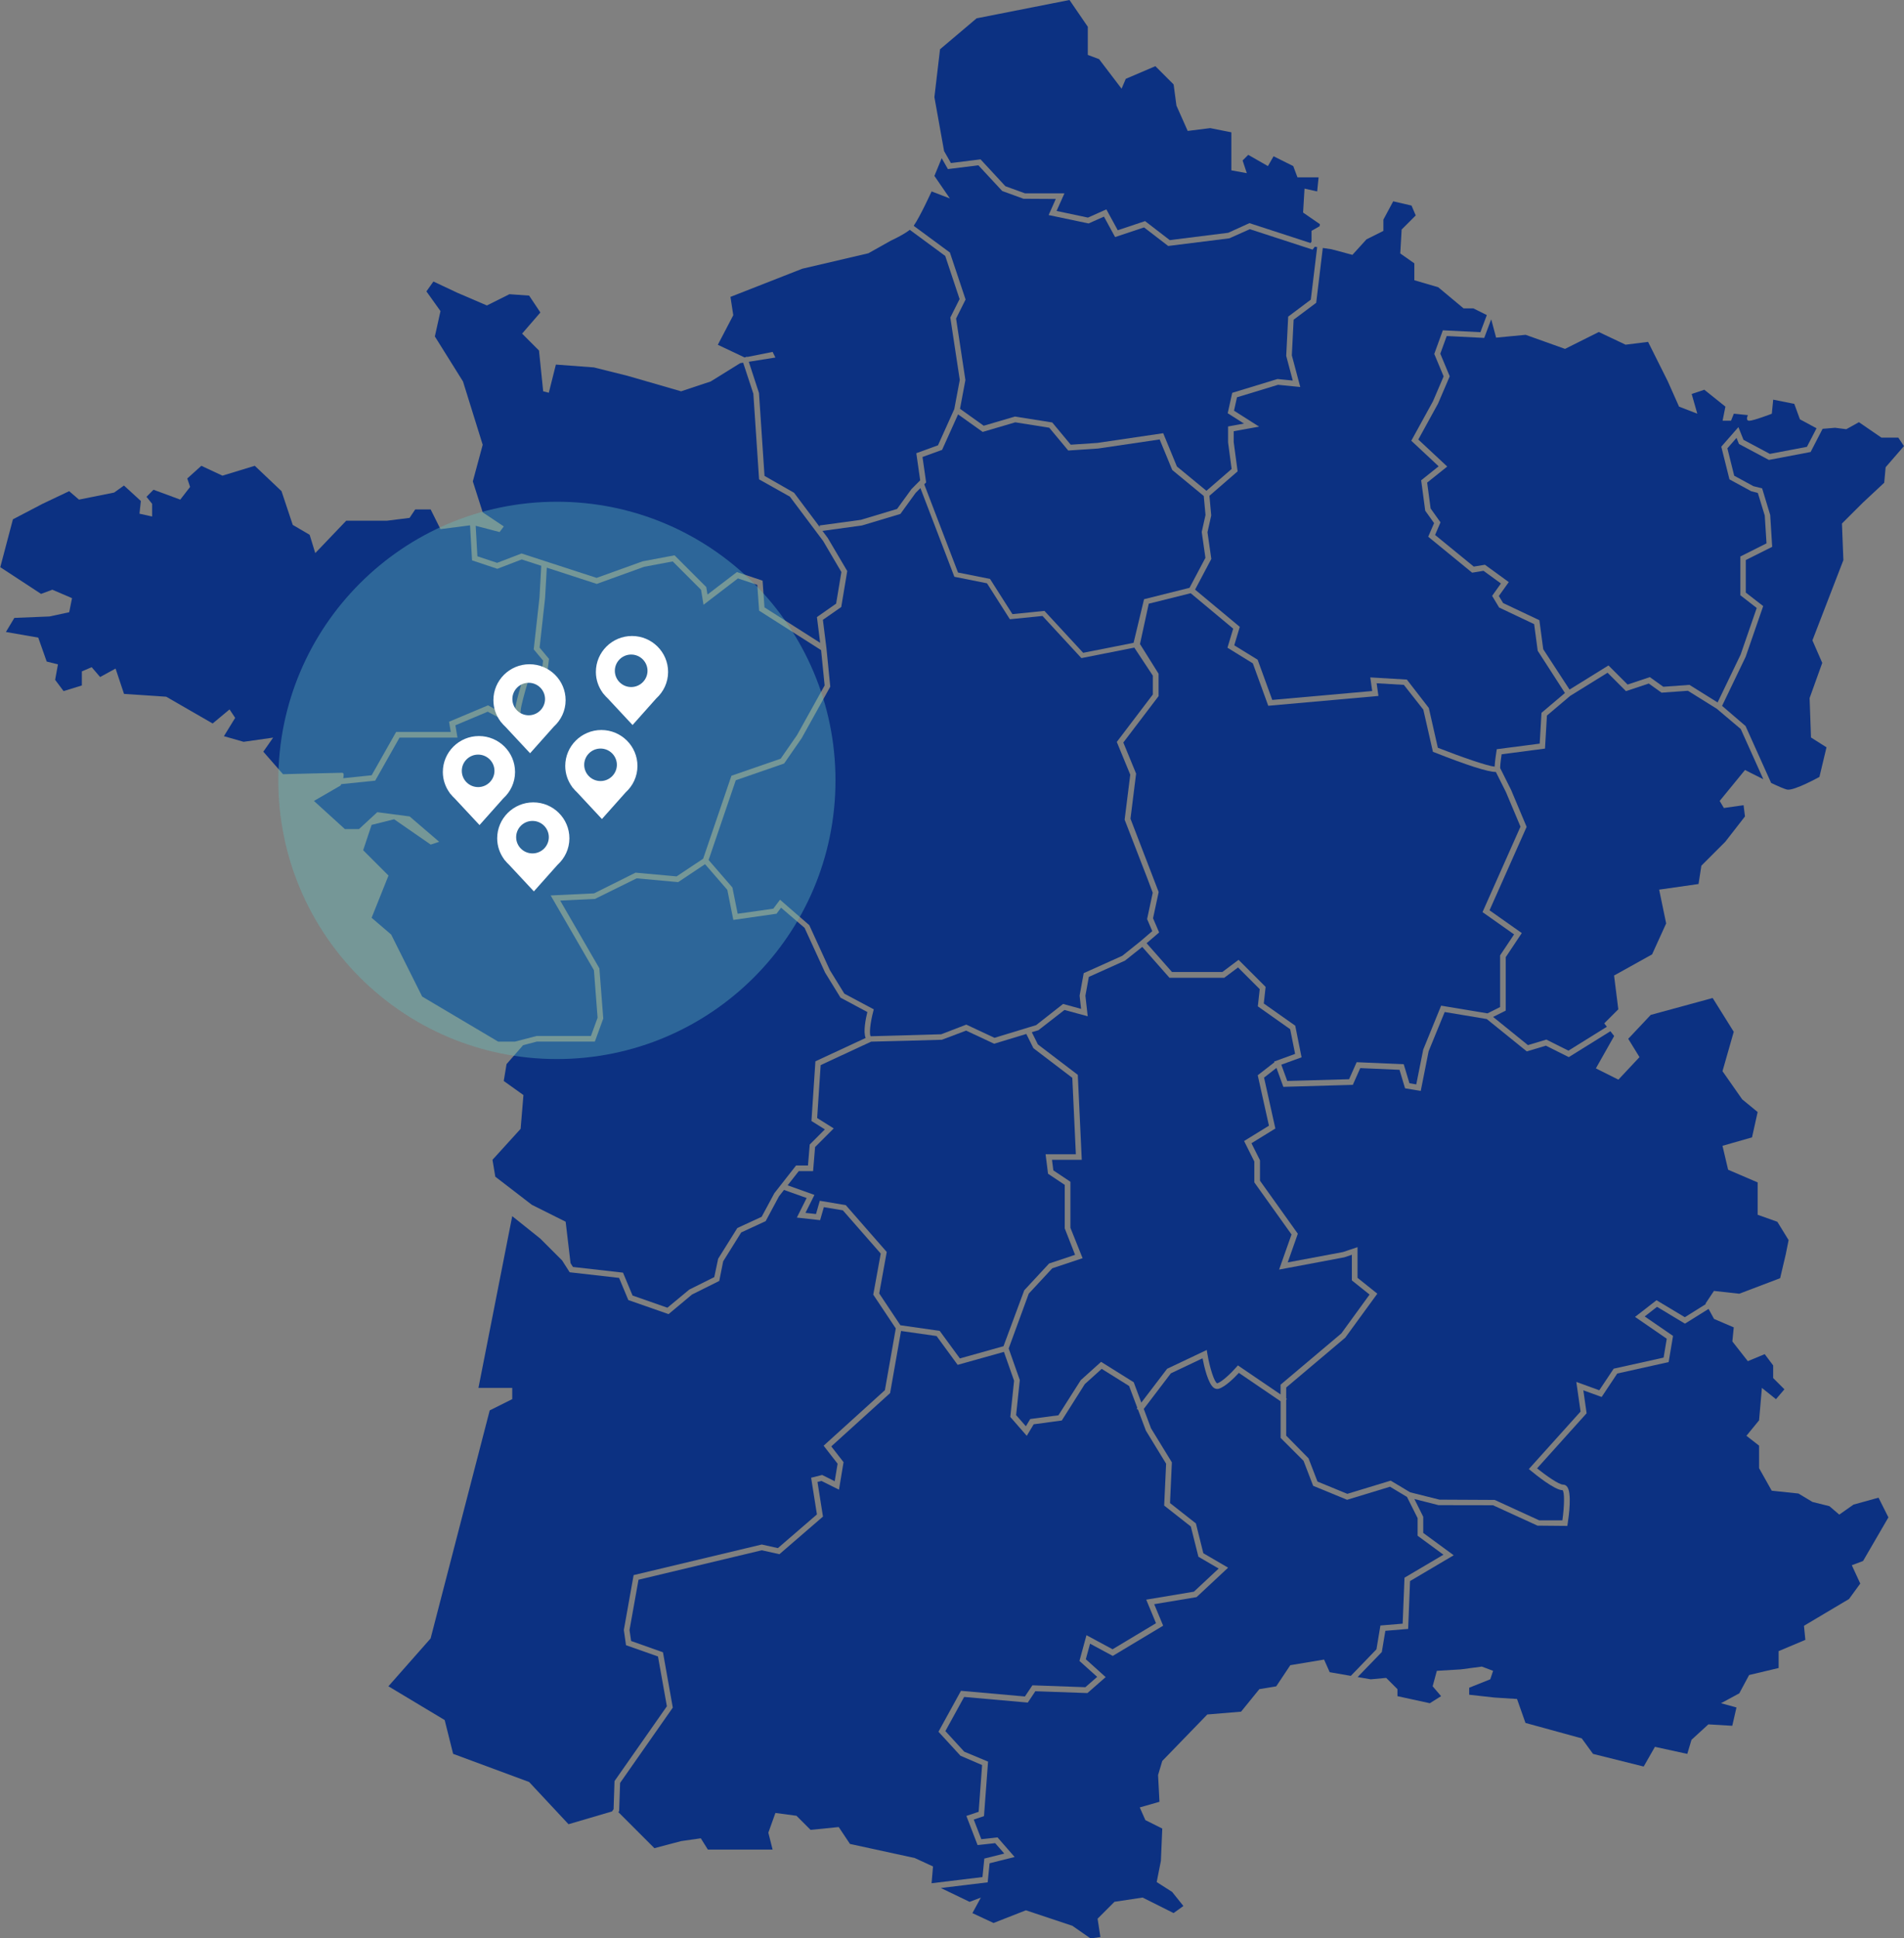 <svg xmlns="http://www.w3.org/2000/svg" id="Calque_2" viewBox="0 0 412.67 419.99"><rect x="0" y="0" width="412.67" height="419.99" fill="#808080" stroke="none"/><defs><style>.cls-1{fill:#0c3182;}.cls-2{fill:#fff;}.cls-3{fill:#66bfbf;opacity:.38;}</style></defs><g id="OBJECTS"><path class="cls-1" d="m245.89,140.32l-11.51,2.28-8.43-9.13-7.07.71-4.96-7.79-7.07-1.41-7.36-19.22-1.03,1.03-3.31,4.57-8.33,2.5-8.56,1.18,1.15,1.54,4.22,7.16-1.3,7.79-3.98,2.78.77,6.14.83,8.34-6.19,11.15-3.81,5.5-10.48,3.63-5.89,17.28,5.16,5.96,1.14,5.69,7.72-1.1,1.46-1.94,6.34,5.51,4.47,9.76,3.13,5.08,6.38,3.4-.12.47c-.65,2.43-.91,4.99-.54,5.36,1.48-.02,14-.39,15.28-.43l5.43-2.09,6.12,2.86,9.02-2.75,5.84-4.59,3.9,1.07-.32-2.86.89-4.88,8.36-3.76,4.01-3.21,2.49-2.14-1.12-2.61,1.22-5.71-1.16-3.09-4.93-12.74,1.22-9.75-2.92-7.09,7.81-10.28v-4.09l-4-6.05Z"></path><polygon class="cls-1" points="261.28 111.59 260.9 107.47 254.07 101.84 251.34 95.22 237.99 97.19 231.53 97.62 227.41 92.68 220.05 91.51 212.98 93.59 207.65 89.79 204.19 97.48 199.94 99.02 200.73 104.53 200.32 104.94 207.64 124.06 214.58 125.45 219.43 133.07 226.37 132.37 234.76 141.45 245.69 139.29 247.96 129.84 257.82 127.37 261.26 120.87 260.46 115.27 261.28 111.59"></polygon><path class="cls-1" d="m213.21,92.25l6.76-1.99,8.09,1.28,4.01,4.82,5.79-.39,14.25-2.1,2.97,7.21,6.4,5.27,5.46-4.73-.77-5.77v-3.44s3.44-.63,3.44-.63l-3.52-2.24.98-4.42,9.81-2.99,3.31.33-1.42-5.34.43-8.51,4.9-3.68,1.38-11.39-.52-.07-.47.62-13.61-4.43-4.43,1.98-13.26,1.66-5.23-4.02-6.28,2.09-2.41-4.43-3.33,1.48-8.66-1.82,1.55-3.49-7-.04-4.61-1.68-5.17-5.57-6.6.82-1.35-2.36-1.58,3.84,3.35,4.88-3.96-1.52s-2.47,5.43-3.85,7.4l.06.12,7.76,5.72,3.4,10.18-2.06,4.12,2.02,13.33-1.17,6.23,5.14,3.67Z"></path><path class="cls-1" d="m278.99,234.23l13.41-.38,1.64-3.69,10.2.44,1.24,4.12,1.48.25,1.51-7.55,3.88-9.51,10.04,1.67,2.74-1.37v-11.2l3.03-4.54-6.84-4.83,8.23-18.52-3.15-7.48-2.19-4.37s-.02,0-.03,0c-1.68,0-6.14-1.42-13.31-4.25l-.3-.12-2.08-9.13-4.22-5.37-5.9-.35.39,2.75-23.88,2.13-3.34-9.19-5.5-3.39,1.24-4.13-9.21-7.68-9.09,2.27-1.9,8.74,4.03,6.44v4.85l-7.64,10.05,2.77,6.74-1.22,9.77,6.11,15.89-1.22,5.68,1.32,3.08-2.72,2.33,5.51,6.24h10.91l3.51-2.64,5.87,5.87-.4,3.59,6.82,4.81,1.37,6.85-4.39,1.6,1.27,3.49Z"></path><path class="cls-1" d="m174.58,262.81l2.28.25.82-2.87,5.63.94,8.88,10.15-1.63,8.99,4.59,6.89,8.52,1.22,4.37,5.97,9.46-2.65,4.49-12.11,5.39-5.81,5.63-1.88-2.24-5.73v-9.43l-3.62-2.41-.53-4.22h6.56l-.77-16.56-8.43-6.42-1.54-3.09-6.97,2.12-6.08-2.84-5.25,1.98c-.55.02-13.24.39-15.33.41l-10.94,5.08-.76,11.47,3.59,2.25-4.04,4.04-.43,5.22h-3.11l-2.41,3.07,5.81,2.08-1.95,3.9Z"></path><path class="cls-1" d="m280.38,69.25l-.39,7.75,1.83,6.86-4.82-.48-8.9,2.71-.64,2.9,5.43,3.45-5.5,1v2.34l.85,6.35-6.11,5.3.39,4.26-.81,3.64.83,5.78-3.52,6.65,9.69,8.07-1.2,4,5.07,3.12,3.17,8.71,21.66-1.93-.42-2.95,7.93.47,4.76,6.15,1.96,8.63c5.13,2.01,10.78,3.96,12.3,4.09.07-1.31.39-3.24.4-3.33l.07-.45,9.3-1.21.39-6.67,5.08-4.3-5.9-9.15-.77-5.77-7.59-3.6-1.52-2.53,1.91-2.68-3.78-2.75-2.46.41-9.52-7.79,1.27-2.95-1.92-2.69-.88-6.59,3.79-3.03-5.93-5.54,4.7-8.55,2.31-5.4-2.03-4.86,1.86-5.12,8.14.41,1.39-3.71-2.91-1.45h-2.13l-5.49-4.58-5.18-1.52v-3.66l-3.05-2.14.3-5.19,3.05-3.05-.91-2.14-3.97-.92-2.13,3.97v2.44l-3.66,1.83-3.05,3.36-4.57-1.22-1.85-.27-1.43,11.88-4.86,3.64Z"></path><path class="cls-1" d="m395.01,92.95l-2.58,4.99-9.04,1.72-6.49-3.46-.53-1.32-1.98,2.26,1.48,5.94,4.17,2.27,1.88.47,1.75,5.76.43,6.91-5.72,2.86v7.05l3.77,2.93-3.8,10.99-5.11,10.63,5.09,4.37,5.54,12.33c1.52.72,2.9,1.32,3.46,1.44,1.52.31,7.01-2.75,7.01-2.75l1.53-6.41-3.36-2.13-.3-8.54,2.74-7.62-2.13-4.88,6.71-17.39-.31-7.93,4.58-4.57,4.58-4.27.31-3.36,3.97-4.58-1.22-1.83h-3.66l-4.88-3.35-2.74,1.52-2.44-.31-2.71.23Z"></path><path class="cls-1" d="m135.03,275.76l2.07,4.96,7.55,2.64,4.73-3.92,5.43-2.71.84-3.98,4.16-6.66,5.27-2.43,2.75-5.11,4.71-6.01h2.58l.38-4.54,3.28-3.28-2.91-1.82.86-12.93,10.89-5.06c-.57-1.31.02-4.2.37-5.62l-5.82-3.11-3.34-5.43-4.45-9.7-5.1-4.37-.98,1.31-9.36,1.34-1.3-6.51-4.83-5.57-5.83,3.89-8.99-.82-9.04,4.46-7.54.36,8.51,14.71v.14s.83,10.7.83,10.7l-1.82,5h-12.55l-3,.78-3.59,4.1-.61,3.66,4.27,3.05-.61,7.32-6.1,6.71.61,3.66,7.93,6.1,7.32,3.66,1.06,8.98.52.82,10.84,1.23Z"></path><path class="cls-1" d="m385.83,276.94l1.22-5.18.61-3.05-2.44-3.97-4.27-1.52v-7.01l-6.4-2.75-1.22-5.18,6.4-1.83,1.22-5.49-3.35-2.75-4.27-6.1,2.44-8.54-4.57-7.32-13.42,3.66-4.88,5.18,2.44,3.97-4.57,4.88-4.88-2.44,3.96-7.01-.81-1.04-9.02,5.61-4.97-2.48-4.14,1.24-8.67-7.01-9.12-1.52-3.48,8.5-1.71,8.6-3.4-.57-1.2-4.01-8.51-.37-1.61,3.63-15.06.43-1.49-4.1-2.69,2.1,2.45,11.03-5.18,3.19,1.85,3.7v4.42l8.2,11.49-2.19,6.21,11.97-2.24,3.16-1.06v6.65l4.29,3.43-6.95,9.53-12.8,10.8v2.37l.14.09-.14.2v7.77l4.84,4.91,1.94,5.04,6.47,2.66,9.4-2.86,4.22,2.53,6.35,1.59,11.97.06,9.64,4.42h5.03c.45-3.15.48-6.14.04-6.53h-.02c-1.69,0-5.96-3.48-6.8-4.18l-.49-.4,11.21-12.46-.92-6.42,4.98,1.81,3.12-4.68,10.82-2.4.68-4.09-6.87-4.73,4.65-3.61,6.14,3.68,4.54-2.84-.06-.11,1.83-2.75,5.49.61,8.84-3.36Z"></path><path class="cls-1" d="m222.35,309.05l.94-1.57,6.11-.81,4.84-7.61,4.41-3.97,7.07,4.42,1.65,4.41,5.59-7.33,8.59-4.07.13.8c.53,3.18,1.55,6.25,2.13,6.42,1.01-.26,3.08-2.27,4.13-3.47l.36-.41,9.25,6.29v-2.11l13.17-11.11,6.12-8.42-3.84-3.07v-5.55l-1.64.55-14.13,2.66,2.69-7.61-8.06-11.29v-4.52l-2.22-4.44,5.39-3.32-2.43-10.93,3.61-2.81-.06-.16,4.55-1.66-1.07-5.35-7.01-4.95.41-3.73-4.7-4.7-2.99,2.24h-11.87l-5.9-6.69-3.74,2.97-7.84,3.53-.74,4.07.5,4.46-5.04-1.37-5.65,4.39-1.43.43,1.32,2.65,8.65,6.59.86,18.41h-6.45l.29,2.29,3.7,2.47v9.97l2.64,6.59-6.57,2.19-5.1,5.49-4.35,11.88,2.41,6.84-.8,7.6,2.12,2.42Z"></path><path class="cls-1" d="m382.18,168.85l-4.89-10.88-5.18-4.38-6.27-3.91-5.72.41-2.77-1.98-4.94,1.65-3.99-3.99-8.09,5.01-5.05,4.27-.42,7.16-9.4,1.23c-.11.71-.3,2.11-.32,2.98l2.37,4.74,3.37,8.01-8.04,18.08,6.99,4.93-3.48,5.22v11.58l-2.74,1.37,7.55,6.11,3.99-1.2,4.79,2.4,8.33-5.18-.57-.73,3.05-3.05-.92-7.32,8.24-4.58,3.05-6.71-1.52-7.32,8.54-1.22.61-3.97,5.18-5.18,4.27-5.49-.3-2.44-4.27.61-.91-1.53,5.49-6.71s1.89.98,3.98,2.01Z"></path><path class="cls-1" d="m84.79,202.52l6.71,13.42,16.47,9.76h3.64l4.7-1.22h11.77l1.44-3.95-.79-10.3-9.38-16.2,9.41-.45,8.99-4.49,8.9.81,5.75-3.83,6.13-17.98,10.67-3.69,3.55-5.12,5.98-10.76-.77-7.65-13.43-8.55-.4-5.59-4.19-1.4-7.46,5.71-.54-3.25-6.14-6.14-6.19,1.16-10.27,3.71-10.83-3.52-.37,6.57-1.19,10.76,2.04,2.44-.49,3.91-4.14,1.24c-.62,2.04-1.5,5.24-1.5,6.02,0,1.43-1.26,2.73-1.4,2.87l-.32.32-5.43-2.92-7.01,2.95.45,2.67h-12.56l-5.27,9.32-7.37.76c-.07.17-.12.29-.12.29l-5.79,3.35,6.71,6.1h3.05l3.97-3.66,7.01.92,6.4,5.49-1.83.61-7.93-5.49-4.88,1.22-1.83,5.49,5.49,5.49-3.66,9.15,4.27,3.66Z"></path><polygon class="cls-1" points="132.64 392.51 132.99 392.02 133.19 385.93 144.54 369.72 142.61 358.93 135.68 356.49 135.21 353.18 135.23 353.08 137.33 341.3 165.1 334.67 168.6 335.45 177.06 328.15 175.8 320.2 178.19 319.6 180.91 320.96 181.54 317.16 178.51 313.26 191.79 301.23 194.15 287.85 189.27 280.53 190.89 271.63 182.68 262.26 178.56 261.57 177.75 264.39 172.71 263.83 174.83 259.59 169.92 257.84 168.84 259.22 165.95 264.6 160.65 267.05 156.74 273.31 155.89 277.56 149.99 280.5 144.9 284.75 136.18 281.7 134.18 276.9 123.47 275.68 121.83 273.11 120.48 271.76 117.12 268.4 111.02 263.52 103.7 300.73 111.02 300.73 111.02 303.17 106.14 305.61 93.33 355.02 84.18 365.39 96.38 372.71 98.21 380.03 114.68 386.13 123.22 395.28 132.64 392.51"></polygon><polygon class="cls-1" points="201.91 408.07 212.94 406.73 213.34 402.72 217.67 401.64 215.69 399.38 211.88 399.8 209.45 393.48 212.11 392.59 212.86 382.46 208.17 380.44 203.4 375.24 208.28 366.37 222.14 367.6 223.76 365.18 235.24 365.59 237.8 363.35 233.96 359.9 235.48 354.32 241.14 357.37 250.55 351.72 248.43 346.62 258.77 344.89 264.13 339.88 259.74 337.32 258.1 330.77 252.32 326.23 252.74 317.16 248.36 310 246.66 305.47 246.36 305.24 246.5 305.06 244.72 300.32 238.78 296.61 235.12 299.91 230.13 307.8 224.04 308.62 222.54 311.12 218.97 307.03 219.79 299.18 217.59 292.93 207.56 295.74 202.99 289.5 195.29 288.4 192.92 301.86 180.17 313.41 182.83 316.83 181.84 322.79 178.05 320.9 177.18 321.11 178.37 328.62 168.93 336.77 165.11 335.92 138.39 342.3 136.44 353.2 136.79 355.58 143.69 358.02 145.82 370.01 134.4 386.33 134.19 392.44 134.08 392.59 134.03 392.67 141.83 400.47 147.62 398.94 151.89 398.33 153.42 400.77 167.45 400.77 166.53 397.11 168.06 392.84 172.63 393.45 175.68 396.5 181.78 395.89 184.22 399.55 198.25 402.6 202.22 404.43 201.91 408.07"></polygon><path class="cls-1" d="m401.69,326.05l-3.05,2.14-2.14-1.83-3.66-.91-3.05-1.83-5.79-.61-2.74-4.88v-4.88l-2.74-2.14,2.74-3.35.61-7.02,3.05,2.44,1.83-2.14-2.44-2.44v-2.74l-1.83-2.44-3.66,1.52-3.35-4.27.3-3.05-4.27-1.83-1.19-2.17-5.11,3.19-6.06-3.64-2.67,2.08,6.14,4.22-.95,5.67-11.14,2.48-3.38,5.08-3.97-1.44.71,4.97-10.74,11.94c1.96,1.58,4.73,3.52,5.63,3.52.33,0,.62.14.85.41,1.12,1.31.4,6.47.16,8.03l-.08.51-6.47-.06-9.64-4.42-11.81-.02-5.23-1.33,1.92,3.85v3.5l6.6,4.84-9.46,5.59-.41,10.37-4.94.41-.77,4.6-5.24,5.42,2.84.49,3.35-.31,2.44,2.44v1.52l7.02,1.53,2.44-1.53-1.83-2.14.91-3.35,5.18-.31,4.57-.61,2.44.92-.61,1.83-4.57,1.83v1.52l5.49.61,4.88.31,1.83,5.19,12.2,3.35,2.44,3.36,10.98,2.74,2.44-4.27,7.01,1.53.91-3.05,3.66-3.35,5.18.31.91-3.97-3.35-.92,3.96-2.14,2.13-3.97,6.4-1.52v-3.66l5.79-2.44-.3-3.05,9.76-5.8,2.44-3.35-1.83-3.97,2.44-.92,5.49-9.45-2.14-4.27-5.49,1.52Z"></path><path class="cls-1" d="m292.78,363.13l5.55-5.75.86-5.16,4.82-.4.4-9.96,8.44-4.98-5.6-4.11v-3.82l-2.3-4.59-3.68-2.21-9.3,2.83-7.36-3.03-2.08-5.41-4.97-4.97v-7.93l-9.05-6.16c-.86.94-2.97,3.08-4.42,3.45-.23.05-.58.07-.96-.18-1.28-.84-2.14-4.62-2.49-6.43l-6.87,3.26-5.87,7.71,1.57,4.2,4.52,7.38-.4,8.82,5.61,4.41,1.61,6.46,5.37,3.13-6.84,6.38-9.18,1.53,1.94,4.66-10.92,6.55-4.92-2.65-.92,3.37,4.3,3.87-3.95,3.46-11.29-.4-1.64,2.46-13.79-1.22-4.07,7.4,4.09,4.46,5.16,2.15-.88,11.82-2.22.74,1.64,4.25,3.51-.39,3.71,4.25-5.43,1.36-.41,4.13-10.15,1.23,6.23,3,2.44-.92-1.83,3.36,4.58,2.14,7.01-2.75,10.06,3.35,3.96,2.75,2.13-.31-.61-3.97,3.66-3.66,6.1-.92,6.71,3.36,2.13-1.53-2.44-3.05-3.35-2.14.91-4.58.3-7.01-3.66-1.83-1.22-2.75,4.27-1.22-.3-5.8.91-3.05,9.76-10.07,7.32-.61,3.96-4.88,3.66-.61,3.05-4.58,7.32-1.22,1.22,2.74,4.55.79Z"></path><polygon class="cls-1" points="94.25 72.9 100.35 82.66 104.62 96.38 102.48 104.31 104.62 111.02 109.19 114.07 108.28 115.29 103.1 113.93 103.47 120.54 107.75 121.96 113.04 119.93 129.31 125.22 139.28 121.63 146.2 120.33 153.07 127.2 153.34 128.83 159.71 123.96 165.28 125.82 165.69 131.61 177.76 139.29 177.06 133.71 181.22 130.8 182.36 123.95 178.41 117.23 171.2 107.62 164.52 103.87 163.28 85.31 161.07 78.59 160.43 78.69 154.03 82.66 147.62 84.79 136.03 81.44 128.71 79.61 120.48 79 118.95 85.1 117.73 84.79 116.82 75.95 113.16 72.29 117.12 67.71 114.68 64.05 110.41 63.75 105.53 66.19 99.13 63.44 93.94 61 92.42 63.14 95.47 67.41 94.25 72.9"></polygon><path class="cls-1" d="m161.35,77.47l.58-.19.02.07,5.5-1.1.61,1.22-5.77.92,2.21,6.76,1.2,17.97,6.41,3.66,5.58,7.44-.05-.36,8.95-1.22,7.84-2.36,3.13-4.31,1.88-1.89-.84-5.88,4.7-1.71,3.53-7.84,1.19-6.33-2.05-13.51,2.01-4.01-3.11-9.34-7.68-5.66c-1.44,1.13-4.1,2.34-4.1,2.34l-4.88,2.74-14.33,3.35-15.56,6.1.61,3.97-3.35,6.41,5.79,2.74Z"></path><polygon class="cls-1" points="206.1 35.33 212.52 34.53 217.91 40.35 222.15 41.89 230.71 41.89 229 45.71 235.8 47.15 239.79 45.37 242.26 49.89 248.18 47.91 253.53 52.03 266.2 50.44 270.8 48.35 284.04 52.66 284.26 52.36 284.26 50.02 286.01 49.02 286.07 48.57 282.43 46.06 282.74 40.87 285.48 41.48 285.79 38.43 281.21 38.43 280.3 35.99 276.03 33.86 274.81 35.99 270.54 33.55 269.32 34.77 270.23 37.52 266.88 36.91 266.88 28.67 262.3 27.76 257.42 28.37 254.98 22.88 254.37 18.3 250.41 14.34 244 17.08 243.09 19.22 238.21 12.81 235.77 11.9 235.77 5.8 231.8 0 211.67 3.97 203.74 10.68 202.52 21.05 204.62 32.74 206.1 35.33"></polygon><path class="cls-1" d="m74.35,168.63l6.2-.64,5.31-9.39h11.84l-.37-2.21,8.44-3.55,5.12,2.76c.33-.42.75-1.09.75-1.67,0-1.27,1.48-6.14,1.65-6.69l.1-.31,4-1.2.32-2.59-2.03-2.44,1.25-11.24.38-6.86-4.23-1.38-5.29,2.03-5.48-1.83-.43-7.56v-.03s-6.41.83-6.41.83l-2.13-4.27h-3.35l-1.22,1.83-4.88.61h-8.85l-6.71,7.02-1.22-3.97-3.66-2.14-2.44-7.32-5.79-5.49-7.01,2.14-4.57-2.14-3.05,2.75.61,1.83-2.13,2.75-5.8-2.14-1.52,1.53,1.22,1.52v2.75l-2.74-.61.3-2.75-3.66-3.35-2.13,1.52-7.62,1.53-2.13-1.83-5.79,2.75-6.4,3.35-2.74,10.37,8.84,5.79,2.44-.91,4.27,1.83-.61,3.05-4.27.92-7.62.31-1.83,3.05,7.01,1.22,1.83,5.19,2.44.61-.61,3.35,1.83,2.44,3.96-1.22v-3.05l2.13-.91,1.83,2.13,3.35-1.83,1.83,5.49,9.15.61,10.06,5.8,3.66-3.05,1.22,1.83-2.44,3.97,4.27,1.22,6.4-.91-2.13,3.05,4.27,4.88s11.89-.31,12.81-.31c.42,0,.38.57.23,1.19Z"></path><path class="cls-1" d="m323.17,69.26l-1.48,3.96-8.13-.41-1.39,3.83,2.04,4.9-2.54,5.93-4.27,7.77,6.27,5.85-4.35,3.48.75,5.61,2.14,3-1.17,2.74,8.38,6.85,2.42-.4,5.17,3.76-2.15,3.01.92,1.53,7.86,3.72.84,6.29,5.7,8.74,8.44-5.23,4.14,4.14,4.82-1.61,2.92,2.09,5.67-.41,6.1,3.81,4.99-10.37,3.49-10.1-3.55-2.76v-8.4l5.67-2.84-.38-6.03-1.5-4.89-1.44-.38-4.71-2.57-1.77-7.08,3.71-4.24,1.1,2.75,5.71,3.05,8.04-1.53,2.08-4.02-3.6-1.94-1.22-3.35-4.57-.91-.3,3.05s-3.96,1.52-4.88,1.52-.3-1.22-.3-1.22l-3.05-.31-.61,1.52h-1.83l.61-3.05-4.57-3.66-2.74.92,1.22,4.27-3.96-1.53-2.44-5.49-4.27-8.54-4.88.61-5.8-2.75-7.32,3.66-8.54-3.05-6.4.61-1.05-3.94Z"></path><circle class="cls-3" cx="120.7" cy="169.1" r="60.38"></circle><path class="cls-2" d="m130.34,158.18c-4.32,0-7.83,3.49-7.83,7.79,0,1.71.57,3.28,1.51,4.56h-.02s.25.28.25.28c.26.32.54.63.85.91l5.36,5.75,5.13-5.76c1.57-1.42,2.57-3.46,2.57-5.74,0-4.3-3.51-7.79-7.83-7.79Zm-.18,11.06c-1.96,0-3.54-1.58-3.54-3.52s1.59-3.52,3.54-3.52,3.54,1.58,3.54,3.52-1.59,3.52-3.54,3.52Z"></path><path class="cls-2" d="m115.59,173.86c-4.32,0-7.83,3.49-7.83,7.79,0,1.71.57,3.28,1.51,4.56h-.02s.25.28.25.28c.26.32.54.63.85.91l5.36,5.75,5.13-5.76c1.57-1.42,2.57-3.46,2.57-5.74,0-4.3-3.51-7.79-7.83-7.79Zm-.18,11.06c-1.96,0-3.54-1.58-3.54-3.52s1.59-3.52,3.54-3.52,3.54,1.58,3.54,3.52-1.59,3.52-3.54,3.52Z"></path><path class="cls-2" d="m103.81,159.49c-4.32,0-7.83,3.49-7.83,7.79,0,1.71.57,3.28,1.51,4.56h-.02s.25.28.25.28c.26.32.54.63.85.91l5.36,5.75,5.13-5.76c1.57-1.42,2.57-3.46,2.57-5.74,0-4.3-3.51-7.79-7.83-7.79Zm-.18,11.06c-1.96,0-3.54-1.58-3.54-3.52s1.59-3.52,3.54-3.52,3.54,1.58,3.54,3.52-1.59,3.52-3.54,3.52Z"></path><path class="cls-2" d="m114.77,143.93c-4.32,0-7.83,3.49-7.83,7.79,0,1.71.57,3.28,1.51,4.56h-.02s.25.28.25.28c.26.32.54.63.85.91l5.36,5.75,5.13-5.76c1.57-1.42,2.57-3.46,2.57-5.74,0-4.3-3.51-7.79-7.83-7.79Zm-.18,11.06c-1.96,0-3.54-1.58-3.54-3.52s1.59-3.52,3.54-3.52,3.54,1.58,3.54,3.52-1.59,3.52-3.54,3.52Z"></path><path class="cls-2" d="m136.98,137.81c-4.32,0-7.83,3.49-7.83,7.79,0,1.71.57,3.28,1.51,4.56h-.02s.25.28.25.28c.26.32.54.63.85.91l5.36,5.75,5.13-5.76c1.57-1.42,2.57-3.46,2.57-5.74,0-4.3-3.51-7.79-7.83-7.79Zm-.18,11.06c-1.96,0-3.54-1.58-3.54-3.52s1.59-3.52,3.54-3.52,3.54,1.58,3.54,3.52-1.59,3.52-3.54,3.52Z"></path></g></svg>